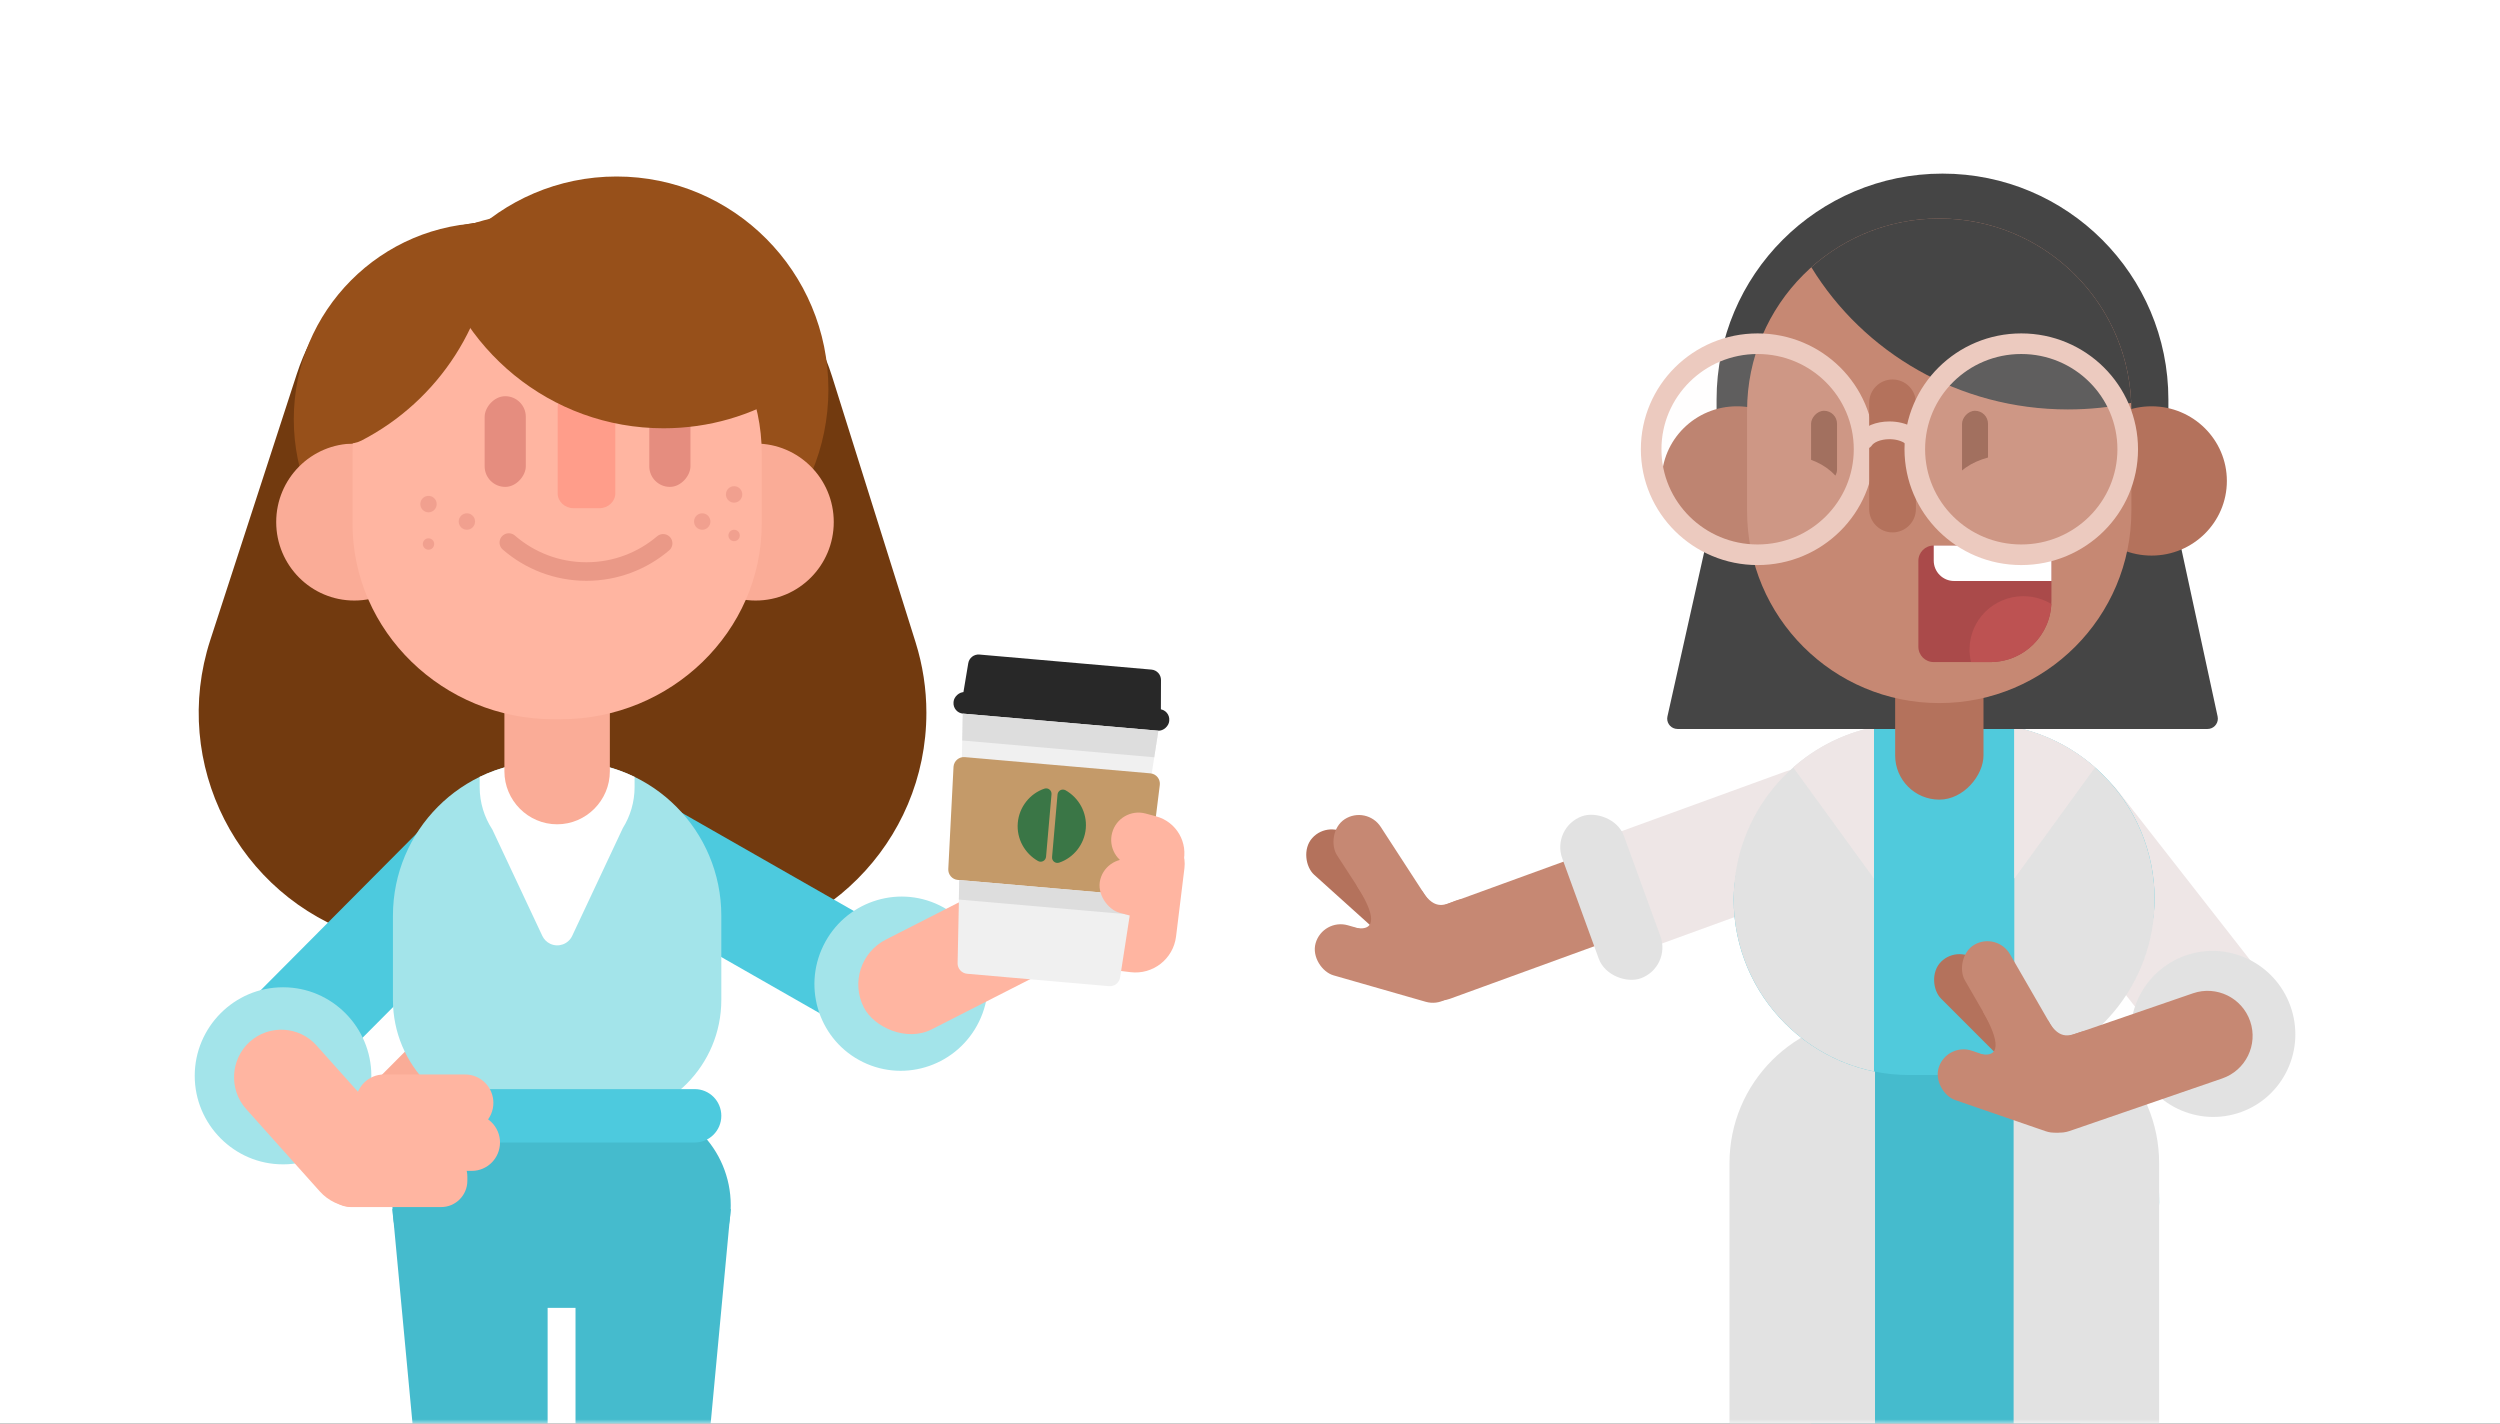 <svg xmlns="http://www.w3.org/2000/svg" xmlns:xlink="http://www.w3.org/1999/xlink" width="288" height="164" viewBox="0 0 288 164">
  <rect x="0" y="0" width="288" height="164" fill="#333333" stroke="none"/>
  <defs>
    <rect id="exp_dont_drink_coffee-a" width="288" height="164"/>
  </defs>
  <g fill="none" fill-rule="evenodd">
    <mask id="exp_dont_drink_coffee-b" fill="#fff">
      <use xlink:href="#exp_dont_drink_coffee-a"/>
    </mask>
    <use fill="#FFF" xlink:href="#exp_dont_drink_coffee-a"/>
    <g mask="url(#exp_dont_drink_coffee-b)">
      <g transform="matrix(-1 0 0 1 153 20)">
        <path fill="#723A0F" d="M81.616,5.389 L94.428,5.389 C105.535,5.389 115.379,12.539 118.814,23.102 L128.776,53.738 C133.399,67.954 125.622,83.226 111.406,87.849 C108.703,88.728 105.878,89.176 103.035,89.176 L73.348,89.176 C58.399,89.176 46.28,77.057 46.28,62.108 C46.28,59.357 46.7,56.622 47.524,53.997 L57.151,23.347 C60.508,12.66 70.414,5.389 81.616,5.389 Z"/>
        <path fill="#45BBCD" d="M80.571,107.04 L96.041,107.04 C102.532,107.04 107.794,112.33 107.794,118.854 C107.794,125.378 102.532,130.668 96.041,130.668 L80.571,130.668 C74.08,130.668 68.818,125.378 68.818,118.854 C68.818,112.33 74.08,107.04 80.571,107.04"/>
        <path fill="#45BBCD" d="M75.156 186.938L68.818 119.272 86.7 119.272 86.7 186.746C86.7 187.88 85.785 188.799 84.656 188.799L77.19 188.799C76.136 188.799 75.255 187.993 75.156 186.938M101.456 186.938L107.794 119.272 89.913 119.272 89.913 186.746C89.913 187.88 90.827 188.799 91.956 188.799L99.422 188.799C100.476 188.799 101.357 187.993 101.456 186.938"/>
        <path fill="#97501A" d="M106.369,24.86 C106.369,38.406 95.445,49.387 81.968,49.387 C68.492,49.387 57.568,38.406 57.568,24.86 C57.568,11.315 68.492,0.333 81.968,0.333 C95.445,0.333 106.369,11.315 106.369,24.86"/>
        <path fill="#97501A" d="M119.156,28.304 C119.156,40.807 109.072,50.942 96.633,50.942 C84.194,50.942 74.11,40.807 74.11,28.304 C74.11,15.801 84.194,5.666 96.633,5.666 C109.072,5.666 119.156,15.801 119.156,28.304"/>
        <path fill="#4DCADE" d="M84.093,75.44 L63.409,99.852 C61.242,102.409 57.388,102.719 54.844,100.542 C52.3,98.364 51.992,94.49 54.158,91.933 L74.843,67.521 C77.009,64.964 80.863,64.654 83.407,66.832 C85.951,69.009 86.26,72.883 84.093,75.44" transform="rotate(20 69.126 83.687)"/>
        <path fill="#4DCADE" d="M92.409,80.626 C90.047,78.252 90.047,74.365 92.409,71.991 C94.772,69.616 98.638,69.616 101.001,71.991 L126.697,97.819 C129.06,100.194 129.06,104.08 126.697,106.455 C124.334,108.83 120.468,108.83 118.105,106.455 L92.409,80.626 Z"/>
        <path fill="#A3E4EA" d="M120.421,114.132 L120.366,114.132 C114.786,114.132 110.221,109.543 110.221,103.934 C110.221,98.325 114.786,93.736 120.366,93.736 L120.421,93.736 C126.001,93.736 130.567,98.325 130.567,103.934 C130.567,109.543 126.001,114.132 120.421,114.132"/>
        <path fill="#FF7BAE" d="M78.126,48.97 L80.293,46.806 C81.023,46.078 81.027,44.893 80.302,44.16 L78.602,42.441 L73.794,47.242 L75.494,48.962 C76.218,49.695 77.397,49.699 78.126,48.97"/>
        <path fill="#EAE8E9" d="M72.659,45.98 L77.353,41.291 C77.523,41.121 77.798,41.123 77.966,41.294 L78.547,41.881 C78.716,42.051 78.715,42.328 78.545,42.497 L73.851,47.185 C73.681,47.355 73.406,47.354 73.238,47.184 L72.657,46.596 C72.488,46.426 72.489,46.149 72.659,45.98"/>
        <path fill="#FAAC97" d="M109.698,102.401 L102.424,109.712 C100.995,111.149 98.678,111.149 97.249,109.712 C95.819,108.276 95.819,105.947 97.249,104.511 L104.523,97.199 C105.952,95.762 108.269,95.762 109.698,97.199 C111.128,98.636 111.128,100.965 109.698,102.401" transform="matrix(-1 0 0 1 206.947 0)"/>
        <path fill="#FAAC97" d="M56.951 40.141C56.951 45.134 60.978 49.182 65.945 49.182 70.914 49.182 74.941 45.134 74.941 40.141 74.941 35.147 70.914 31.099 65.945 31.099 60.978 31.099 56.951 35.147 56.951 40.141M103.19 40.141C103.19 45.134 107.217 49.182 112.185 49.182 117.153 49.182 121.181 45.134 121.181 40.141 121.181 35.147 117.153 31.099 112.185 31.099 107.217 31.099 103.19 35.147 103.19 40.141"/>
        <path fill="#A3E4EA" d="M94.147,108.841 L83.49,108.841 C75.987,108.841 69.904,102.726 69.904,95.184 L69.904,85.503 C69.904,75.689 77.819,67.734 87.582,67.734 L90.056,67.734 C99.819,67.734 107.734,75.689 107.734,85.503 L107.734,95.184 C107.734,102.726 101.651,108.841 94.147,108.841"/>
        <path d="M87.582,67.734 C77.818,67.734 69.904,75.689 69.904,85.503 L69.904,95.184 C69.904,102.726 75.987,108.841 83.49,108.841 L94.148,108.841 C101.651,108.841 107.734,102.726 107.734,95.184 L107.734,85.503 C107.734,75.689 99.819,67.734 90.055,67.734 L87.582,67.734 Z"/>
        <path fill="#FFF" d="M97.742,69.497 L97.742,70.662 C97.742,72.468 97.204,74.153 96.281,75.563 L90.524,87.815 C90.335,88.216 90.013,88.538 89.612,88.726 C88.663,89.172 87.532,88.764 87.085,87.815 L81.249,75.395 C80.392,74.02 79.895,72.397 79.895,70.662 L79.895,69.497 C82.22,68.367 84.827,67.734 87.582,67.734 L90.055,67.734 C92.81,67.734 95.418,68.367 97.742,69.497 Z"/>
        <path fill="#4DCADE" d="M104.673,111.617 L72.964,111.617 C71.274,111.617 69.904,110.24 69.904,108.541 C69.904,106.842 71.274,105.466 72.964,105.466 L104.673,105.466 C106.364,105.466 107.734,106.842 107.734,108.541 C107.734,110.24 106.364,111.617 104.673,111.617"/>
        <path fill="#FAAC97" d="M88.819,74.959 C85.478,74.959 82.745,72.212 82.745,68.854 L82.745,58.035 C82.745,54.677 85.478,51.929 88.819,51.929 C92.16,51.929 94.893,54.677 94.893,58.035 L94.893,68.854 C94.893,72.212 92.16,74.959 88.819,74.959"/>
        <path fill="#FFB5A1" d="M88.412,62.856 C75.672,62.856 65.248,52.723 65.248,40.338 L65.248,32.228 C65.248,19.843 75.672,9.71 88.412,9.71 L89.226,9.71 C101.966,9.71 112.389,19.843 112.389,32.228 L112.389,40.338 C112.389,52.723 101.966,62.856 89.226,62.856 L88.412,62.856 Z"/>
        <rect width="4.742" height="10.447" x="92.427" y="25.643" fill="#E58D7F" rx="2.371"/>
        <rect width="4.742" height="10.447" x="73.46" y="25.643" fill="#E58D7F" rx="2.371"/>
        <path fill="#E58D7F" d="M67.776 41.686C67.776 42.049 68.069 42.343 68.431 42.343 68.792 42.343 69.085 42.049 69.085 41.686 69.085 41.322 68.792 41.028 68.431 41.028 68.069 41.028 67.776 41.322 67.776 41.686M103.25 43.202C103.542 43.416 103.951 43.351 104.165 43.058 104.378 42.765 104.313 42.353 104.021 42.139 103.729 41.925 103.32 41.989 103.107 42.283 102.894 42.576 102.958 42.988 103.25 43.202" opacity=".5"/>
        <path fill="#FF9D8A" d="M86.928,38.546 L83.946,38.546 C82.94,38.546 82.117,37.775 82.117,36.831 L82.117,26.918 C82.117,25.975 82.94,25.202 83.946,25.202 L86.928,25.202 C87.934,25.202 88.757,25.975 88.757,26.918 L88.757,36.831 C88.757,37.775 87.934,38.546 86.928,38.546"/>
        <path fill="#E58D7F" d="M71.161 40.08C71.161 40.603 71.583 41.028 72.104 41.028 72.625 41.028 73.047 40.603 73.047 40.08 73.047 39.556 72.625 39.132 72.104 39.132 71.583 39.132 71.161 39.556 71.161 40.08M67.488 36.958C67.488 37.481 67.91 37.906 68.431 37.906 68.952 37.906 69.374 37.481 69.374 36.958 69.374 36.434 68.952 36.01 68.431 36.01 67.91 36.01 67.488 36.434 67.488 36.958M98.272 40.08C98.272 40.603 98.694 41.028 99.215 41.028 99.736 41.028 100.158 40.603 100.158 40.08 100.158 39.556 99.736 39.132 99.215 39.132 98.694 39.132 98.272 39.556 98.272 40.08M102.693 38.072C102.693 38.596 103.115 39.02 103.636 39.02 104.157 39.02 104.579 38.596 104.579 38.072 104.579 37.549 104.157 37.125 103.636 37.125 103.115 37.125 102.693 37.549 102.693 38.072" opacity=".5"/>
        <g transform="matrix(-1 0 0 1 126.183 98.57)">
          <path fill="#FFB5A1" d="M24.004,20.484 L13.622,20.484 C11.954,20.484 10.603,19.126 10.603,17.45 L10.603,16.984 C10.603,15.308 11.954,13.95 13.622,13.95 L24.004,13.95 C25.671,13.95 27.023,15.308 27.023,16.984 L27.023,17.45 C27.023,19.126 25.671,20.484 24.004,20.484"/>
          <path fill="#FFB5A1" d="M27.532,16.315 L14.996,16.315 C13.2,16.315 11.745,14.852 11.745,13.047 C11.745,11.243 13.2,9.781 14.996,9.781 L27.532,9.781 C29.327,9.781 30.783,11.243 30.783,13.047 C30.783,14.852 29.327,16.315 27.532,16.315"/>
          <path fill="#FFB5A1" d="M26.77,11.745 L17.413,11.745 C15.618,11.745 14.163,10.282 14.163,8.477 C14.163,6.673 15.618,5.21 17.413,5.21 L26.77,5.21 C28.565,5.21 30.021,6.673 30.021,8.477 C30.021,10.282 28.565,11.745 26.77,11.745"/>
          <path fill="#FFB5A1" d="M10.019,18.674 L1.536,9.187 C-0.468,6.946 -0.283,3.464 1.947,1.45 C4.176,-0.564 7.64,-0.379 9.643,1.863 L18.127,11.35 C20.13,13.591 19.945,17.073 17.716,19.087 L17.716,19.087 C15.486,21.101 12.023,20.916 10.019,18.674"/>
        </g>
        <path stroke="#EA9987" stroke-linecap="round" stroke-linejoin="round" stroke-width="2.137" d="M76.606,42.592 C78.991,44.619 82.075,45.84 85.443,45.84 C88.86,45.84 91.985,44.582 94.384,42.502"/>
        <path fill="#97501A" d="M96.11,6.619 C96.464,17.147 102.556,26.208 111.343,30.745 C113.603,31.912 116.213,29.976 115.85,27.448 C114.112,15.315 106.221,9.003 96.11,6.619"/>
        <path fill="#97501A" d="M62.252,25.281 C66.414,27.853 71.311,29.338 76.554,29.338 C89.602,29.338 100.509,20.149 103.237,7.86 C99.541,5.736 95.274,4.514 90.734,4.514 L87.153,4.514 C74.813,4.514 64.467,13.5 62.252,25.281"/>
        <g transform="scale(-1 1) rotate(26 -112.744 -64.266)">
          <ellipse cx="13.464" cy="49.509" fill="#A3E4EA" rx="9.979" ry="10.047"/>
          <rect width="28.724" height="11.613" x="5.072" y="36.573" fill="#FFB5A1" rx="5.807" transform="rotate(127 19.434 42.38)"/>
          <g transform="scale(1 -1) rotate(-74 -5.918 -5.14)">
            <rect width="17.372" height="17.523" x="19.033" y="13.783" fill="#FFB5A1" rx="4.712" transform="rotate(3 27.718 22.544)"/>
            <g fill-rule="nonzero" transform="rotate(-85 14.615 12.418)">
              <path fill="#F0F0F0" d="M20.654,37 L4.255,37 C3.623,37 3.1,36.51 3.058,35.88 L1.145,7.188 L23.765,7.188 L21.852,35.88 C21.81,36.51 21.286,37 20.654,37 Z"/>
              <rect width="24.94" height="2.487" y="4.701" fill="#282828" rx="1.2"/>
              <path fill="#282828" d="M23.976,5.641 L0.994,5.641 L1.354,1.343 C1.406,0.721 1.926,0.243 2.55,0.243 L22.444,0.243 C23.071,0.243 23.592,0.725 23.641,1.349 L23.976,5.641 Z"/>
              <path fill="#C49A69" d="M22.668,26.325 L2.061,26.325 C1.415,26.325 0.885,25.813 0.862,25.168 L0.437,13.405 C0.413,12.743 0.93,12.186 1.592,12.162 C1.607,12.162 1.621,12.161 1.636,12.161 L23.093,12.161 C23.756,12.161 24.293,12.699 24.293,13.361 C24.293,13.376 24.293,13.39 24.292,13.405 L23.867,25.168 C23.844,25.813 23.314,26.325 22.668,26.325 Z"/>
              <polygon fill="#DDD" points="23.554 10.281 23.765 7.188 1.145 7.188 1.355 10.281"/>
              <path fill="#3A7646" d="M12.078 15.528C12.078 15.073 11.627 14.77 11.205 14.952 9.608 15.68 8.494 17.287 8.494 19.137 8.494 20.987 9.608 22.625 11.205 23.322 11.627 23.504 12.078 23.201 12.078 22.746L12.078 15.528zM12.771 22.776C12.771 23.231 13.223 23.534 13.645 23.352 15.241 22.625 16.355 21.017 16.355 19.167 16.355 17.317 15.241 15.68 13.645 14.982 13.223 14.8 12.771 15.103 12.771 15.558L12.771 22.776z"/>
              <polygon fill="#DDD" points="22.349 28.569 22.5 26.325 2.44 26.325 2.59 28.569"/>
            </g>
            <path fill="#FFB5A1" d="M21.125,22.16 L21.125,22.16 C22.863,22.16 24.273,23.569 24.273,25.308 L24.273,30.959 L22.377,30.959 C19.947,30.959 17.978,28.99 17.978,26.56 L17.978,25.308 C17.978,23.569 19.387,22.16 21.125,22.16 Z" transform="rotate(-5 21.125 26.56)"/>
            <rect width="6.295" height="8.799" x="23.488" y="21.75" fill="#FFB5A1" rx="3.148" transform="rotate(-5 26.636 26.15)"/>
          </g>
        </g>
      </g>
    </g>
    <g mask="url(#exp_dont_drink_coffee-b)">
      <g transform="matrix(-1 0 0 1 267 20)">
        <path fill="#EEE6E6" d="M7.912,1.875 L13.25,1.875 C17.049,1.875 20.128,4.954 20.128,8.752 L20.128,36.873 C20.128,37.723 19.439,38.411 18.589,38.411 L7.912,38.411 C7.062,38.411 6.373,37.723 6.373,36.873 L6.373,3.413 C6.373,2.563 7.062,1.875 7.912,1.875 Z" transform="scale(-1 1) rotate(-38 88.967 102.624)"/>
        <g transform="rotate(20 -124.481 195.584)">
          <rect width="10.372" height="37.279" x="33.402" y=".533" fill="#C68873" rx="5.186" transform="rotate(90 38.588 19.172)"/>
          <rect width="6" height="17.549" x="53.5" y=".501" fill="#B4725C" rx="3" transform="rotate(28 56.5 9.276)"/>
          <rect width="6" height="21.058" x="51" y=".501" fill="#C68873" rx="3" transform="rotate(13 54 11.03)"/>
          <rect width="6" height="17.047" x="54.5" y="9.526" fill="#C68873" rx="3" transform="rotate(54 57.5 18.05)"/>
          <path fill="#EEE6E6" d="M15.845,4.051 L15.845,4.051 C19.642,4.051 22.72,7.129 22.72,10.926 L22.72,35.088 C22.72,35.399 22.468,35.651 22.157,35.651 L9.533,35.651 C9.222,35.651 8.97,35.399 8.97,35.088 L8.97,10.926 C8.97,7.129 12.048,4.051 15.845,4.051 Z" transform="rotate(-90 15.845 19.851)"/>
          <rect width="19.86" height="7.56" x="20.65" y="15.95" fill="#E2E2E2" rx="3.78" transform="rotate(90 30.58 19.73)"/>
          <path fill="#C68873" d="M59.969 12.66C61.885 11.344 62.375 12.086 61.437 14.885L54.875 17.517 53.656 11.281C56.51 8.65 57.844 7.751 57.656 8.586 56.891 12.002 57.094 14.634 59.969 12.66zM47.641 13.961C45.536 13.961 46.26 14.974 49.812 17L53.188 13.021C51.694 11.656 50.895 11.207 50.789 11.673 50.188 14.329 48.758 13.961 47.641 13.961z"/>
        </g>
        <path fill="#45BBCD" d="M40.555,95.937 L45.169,95.937 C57.476,95.937 67.452,105.913 67.452,118.22 C67.452,119.837 67.276,121.45 66.927,123.028 L64.842,132.467 C62.563,142.779 53.422,150.12 42.862,150.12 L42.862,150.12 C32.301,150.12 23.161,142.779 20.882,132.467 L18.796,123.028 C16.141,111.011 23.73,99.117 35.747,96.462 C37.326,96.113 38.938,95.937 40.555,95.937 Z"/>
        <path fill="#E2E2E2" d="M35.031,97.23 L35.031,153.795 L18.268,153.795 L18.268,113.992 C18.268,104.735 25.773,97.23 35.031,97.23 Z"/>
        <path fill="#E2E2E2" d="M67.762,97.23 L67.762,153.795 L50.999,153.795 L50.999,113.992 C50.999,104.735 58.504,97.23 67.762,97.23 Z" transform="matrix(-1 0 0 1 118.761 0)"/>
        <rect width="48.493" height="40.489" x="18.788" y="63.354" fill="#50CADC" rx="20.244"/>
        <path fill="#E2E2E2" d="M34.952,103.432 C25.727,101.544 18.788,93.382 18.788,83.599 C18.788,73.816 25.727,65.654 34.952,63.766 L34.952,103.432 Z"/>
        <path fill="#EEE6E6" d="M25.65,68.408 C28.246,66.119 31.433,64.486 34.952,63.766 L34.952,81.217 L25.65,68.408 Z"/>
        <path fill="#E2E2E2" d="M51.116,63.766 C60.341,65.654 67.28,73.816 67.28,83.599 C67.28,93.382 60.341,101.544 51.116,103.432 L51.116,63.766 Z"/>
        <path fill="#EEE6E6" d="M51.116,63.766 C54.636,64.486 57.822,66.119 60.418,68.408 L51.116,81.217 L51.116,63.766 Z"/>
        <g transform="scale(-1 1) rotate(-17 277.874 214.897)">
          <ellipse cx="34.451" cy="19.396" fill="#E2E2E2" rx="9.487" ry="9.569"/>
          <g transform="matrix(-1 0 0 1 39.549 .762)">
            <path fill="#C68873" d="M13.513,5.324 L15.885,5.324 C17.818,5.324 19.385,6.891 19.385,8.824 L19.385,27.418 C19.385,30.283 17.063,32.604 14.199,32.604 L14.199,32.604 C11.334,32.604 9.013,30.283 9.013,27.418 L9.013,9.824 C9.013,7.339 11.027,5.324 13.513,5.324 Z" transform="rotate(92 14.199 18.964)"/>
            <rect width="6" height="17.549" x="25.5" y=".501" fill="#B4725C" rx="3" transform="rotate(28 28.5 9.276)"/>
            <rect width="6" height="21.058" x="23" y=".501" fill="#C68873" rx="3" transform="rotate(13 26 11.03)"/>
            <rect width="6" height="17.047" x="26.5" y="9.526" fill="#C68873" rx="3" transform="rotate(54 29.5 18.05)"/>
            <path fill="#C68873" d="M31.969 12.66C33.885 11.344 34.375 12.086 33.437 14.885L26.875 17.517 25.656 11.281C28.51 8.65 29.844 7.751 29.656 8.586 28.891 12.002 29.094 14.634 31.969 12.66zM19.641 13.961C17.536 13.961 18.26 14.974 21.812 17L25.188 13.021C23.694 11.656 22.895 11.207 22.789 11.673 22.188 14.329 20.758 13.961 19.641 13.961z"/>
          </g>
        </g>
        <path fill="#454545" d="M43.226,0 L43.226,0 C57.599,-2.64022646e-15 69.25,11.651 69.25,26.024 L69.25,37.212 L74.91,62.532 C75.053,63.171 74.65,63.805 74.011,63.948 C73.926,63.967 73.839,63.977 73.752,63.977 L12.69,63.977 C12.035,63.977 11.504,63.445 11.504,62.79 C11.504,62.706 11.512,62.622 11.53,62.54 L17.202,36.317 L17.202,26.024 C17.202,11.651 28.853,2.64022646e-15 43.226,0 Z"/>
        <rect width="10.177" height="21.435" x="38.501" y="50.683" fill="#B4725C" rx="5.089"/>
        <g transform="translate(10.465 5.172)">
          <ellipse cx="8.675" cy="30.233" fill="#B4725C" rx="8.675" ry="8.599"/>
          <ellipse cx="56.439" cy="30.233" fill="#B4725C" rx="8.675" ry="8.599"/>
          <path fill="#C68873" d="M33.135,0 L33.135,0 C45.361,-2.24570986e-15 55.271,9.91 55.271,22.135 L55.271,33.688 C55.271,45.913 45.361,55.823 33.135,55.823 L33.135,55.823 C20.91,55.823 11,45.913 11,33.688 L11,22.135 C11,9.91 20.91,2.24570986e-15 33.135,0 Z"/>
          <path fill="#454545" d="M47.868,5.615 C41.865,15.425 30.876,21.995 18.313,21.995 C15.81,21.995 13.369,21.734 11.018,21.239 C11.488,9.43 21.211,2.19055484e-15 33.135,0 C38.793,-1.03927177e-15 43.955,2.122 47.868,5.615 Z"/>
          <path fill="#AA4A4A" d="M20.209,37.673 L33.777,37.673 C34.75,37.673 35.538,38.461 35.538,39.433 L35.538,49.339 C35.538,50.311 34.75,51.099 33.777,51.099 L27.251,51.099 C23.362,51.099 20.209,47.947 20.209,44.058 L20.209,37.673 Z"/>
          <path fill="#BD5252" d="M29.466,51.099 L27.251,51.099 C23.481,51.099 20.403,48.136 20.218,44.412 C21.159,43.84 22.267,43.51 23.452,43.51 C26.871,43.51 29.642,46.255 29.642,49.64 C29.642,50.143 29.581,50.632 29.466,51.099 Z"/>
          <path fill="#FFF" d="M33.769,37.673 L33.769,39.412 C33.769,40.708 32.718,41.759 31.422,41.759 L20.209,41.759 L20.209,37.673 L33.769,37.673 Z"/>
          <rect width="2.991" height="8.302" x="27.516" y="22.149" fill="#935A47" rx="1.496"/>
          <rect width="2.991" height="8.302" x="44.909" y="22.149" fill="#935A47" rx="1.496"/>
          <path stroke="#C68873" stroke-width="3.559" d="M22.584,28.866 C27.271,28.668 30.013,29.904 30.81,32.573"/>
          <path stroke="#C68873" stroke-width="3.559" d="M45.428,28.866 C50.115,28.668 52.857,29.904 53.654,32.573" transform="matrix(-1 0 0 1 99.082 0)"/>
          <ellipse cx="54.058" cy="26.58" fill="#FFFBFB" fill-opacity=".138" stroke="#ECCABF" stroke-width="2.373" rx="12.264" ry="12.157"/>
          <path fill="#B4725C" d="M38.515,18.544 L38.515,18.544 C40.002,18.544 41.207,19.749 41.207,21.236 L41.207,33.469 C41.207,34.956 40.002,36.161 38.515,36.161 L38.515,36.161 C37.028,36.161 35.823,34.956 35.823,33.469 L35.823,21.236 C35.823,19.749 37.028,18.544 38.515,18.544 Z"/>
          <ellipse cx="23.686" cy="26.58" fill="#FFFBFB" fill-opacity=".138" stroke="#ECCABF" stroke-width="2.373" rx="12.264" ry="12.157"/>
          <path stroke="#ECCABF" stroke-linecap="round" stroke-width="2.043" d="M41.725,25.546 C41.268,24.874 40.163,24.401 38.872,24.401 C37.173,24.401 35.795,25.221 35.795,26.233"/>
        </g>
      </g>
    </g>
  </g>
</svg>
